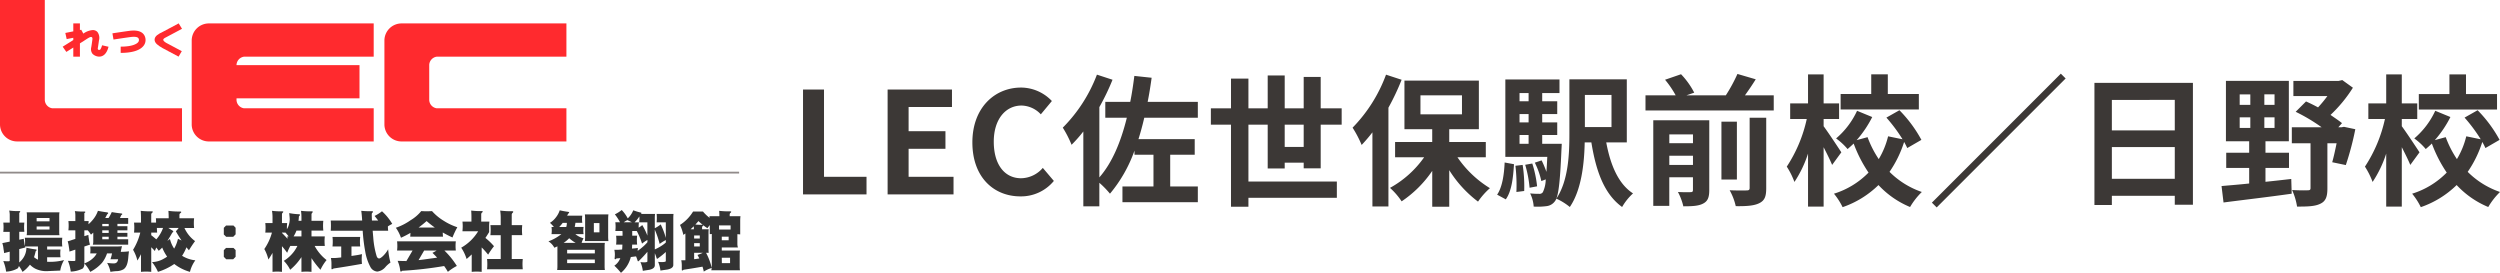 <?xml version="1.0" encoding="UTF-8"?>
<svg xmlns="http://www.w3.org/2000/svg" width="582.178" height="63.539" viewBox="0 0 582.178 63.539">
  <g id="グループ_229" data-name="グループ 229" transform="translate(-40 -24.73)">
    <path id="パス_1119" data-name="パス 1119" d="M3,0H17.787V-4.092h-9.9V-24.42H3ZM22.7,0H38.049V-4.092H27.588v-6.534h8.58v-4.092h-8.58v-5.643h10.1V-24.42H22.7ZM53.625.462a9.883,9.883,0,0,0,7.788-3.6L58.839-6.171A6.79,6.79,0,0,1,53.79-3.762c-3.861,0-6.369-3.2-6.369-8.514,0-5.247,2.772-8.415,6.468-8.415a6.3,6.3,0,0,1,4.488,2.046l2.574-3.1a9.961,9.961,0,0,0-7.161-3.135c-6.171,0-11.352,4.719-11.352,12.771C42.438-3.96,47.454.462,53.625.462ZM94.941-17.853v-3.7H83.259c.363-1.815.66-3.7.924-5.61l-4.026-.429c-.264,2.079-.561,4.092-.957,6.039H73.392v3.7h5.016c-1.386,5.61-3.4,10.461-6.4,13.893V-20.328A53.519,53.519,0,0,0,75.075-26.7l-3.63-1.188a35.11,35.11,0,0,1-7.953,12.342,25.423,25.423,0,0,1,2.046,3.993,32.144,32.144,0,0,0,2.739-3.1V2.772h3.729V-2.706A21.69,21.69,0,0,1,74.481-.165,32.429,32.429,0,0,0,80.19-10.2v.957h4.422v7.392H77.385V1.815H94.941V-1.848H88.506V-9.24h5.709v-3.63h-13.1c.5-1.584.957-3.267,1.353-4.983Zm20.229,6.8v-5.181h4.422v5.181Zm8.382,4.983V-16.236h4.884v-3.8h-4.884v-7.326h-3.96v7.326H115.17v-7.656h-3.96v7.656h-4.488v-6.93h-4.059v6.93H97.977v3.8h4.686V2.871h4.059V.792h20.592V-3H106.722V-16.236h4.488v10.2h3.96V-7.392h4.422v1.32Zm15.213-21.813a34.8,34.8,0,0,1-7.788,12.342,26.232,26.232,0,0,1,2.112,4.026,37.606,37.606,0,0,0,2.508-2.937V2.805h3.729v-23a55.177,55.177,0,0,0,3.069-6.5Zm8.019,4.818h9.669v4.422h-9.669ZM162-8.646V-12.21h-8.514v-2.97h6.9V-26.5H143.055V-15.18h6.468v2.97h-8.646v3.564h6.765a23.707,23.707,0,0,1-7.953,7.128A16.206,16.206,0,0,1,142.4,1.617a26.463,26.463,0,0,0,7.128-7.095V2.871h3.96V-5.643a27.25,27.25,0,0,0,6.7,7.326,16.706,16.706,0,0,1,2.772-3.135A24.835,24.835,0,0,1,155.4-8.646Zm4.653,9.8c1.386-1.914,1.716-5.082,1.914-8.184l-2.178-.4c-.132,2.9-.561,5.742-1.749,7.491Zm2.244-7.821a39.064,39.064,0,0,1,.231,6.105l1.815-.231a32.686,32.686,0,0,0-.363-6.072Zm2.277-.231a27.014,27.014,0,0,1,1.023,5.346l1.749-.33a26.441,26.441,0,0,0-1.122-5.313Zm-1.32-6.93h2.112v2.046h-2.112Zm2.112-9.768v1.914h-2.112v-1.914Zm0,6.831h-2.112v-1.947h2.112Zm3.168,4.983v-2.046h3.5v-2.937h-3.5v-1.947h3.5v-2.97h-3.5v-1.914h4.026v-3.168H166.551V-8.745h9.768c-.066,1.353-.132,2.508-.2,3.5A24,24,0,0,0,175-7.92l-1.584.528a18.166,18.166,0,0,1,1.518,4.29l1.023-.4a7.25,7.25,0,0,1-.66,2.97.929.929,0,0,1-.891.4,18.869,18.869,0,0,1-2.079-.1,8.157,8.157,0,0,1,.825,3.069,16.015,16.015,0,0,0,2.97-.1,2.782,2.782,0,0,0,1.98-1.155c.792-.99,1.188-4.125,1.518-12.045.033-.429.066-1.32.066-1.32Zm16.137-11.385v7.491h-6.2v-7.491Zm3.564,11.055V-26.8H181.467v12.672c0,4.785-.231,10.923-3.036,15.114a14.327,14.327,0,0,1,3.135,1.947c2.706-3.96,3.366-10.065,3.465-15.048h1.551c1.089,6.732,3,12.045,7.161,15.048a13.088,13.088,0,0,1,2.541-3.168c-3.432-2.211-5.28-6.666-6.237-11.88Zm9.9,5.247V-9.009h5.511v2.145Zm5.511-7.1v2.046h-5.511v-2.046Zm3.795-3.3H201V2.673h3.729V-3.993h5.511v2.937c0,.4-.132.528-.528.528-.429.033-1.749.033-2.97-.033A13.571,13.571,0,0,1,208,2.772c2.013,0,3.531-.066,4.587-.627,1.122-.561,1.452-1.485,1.452-3.168Zm9.4,15.741c0,.462-.165.594-.693.594-.561.033-2.277.033-3.96-.033a13.761,13.761,0,0,1,1.419,3.7c2.376.033,4.158-.066,5.412-.66,1.32-.627,1.683-1.584,1.683-3.531v-16.4h-3.861Zm-2.97-15.411h-3.6V-3.465h3.6Zm1.881-6.138c.825-1.155,1.716-2.442,2.508-3.729L220.6-28.05a37,37,0,0,1-2.706,4.983h-9.174l1.815-.627a18.234,18.234,0,0,0-3.069-4.29L203.742-26.7a22.13,22.13,0,0,1,2.475,3.63h-7.029v3.531h29.865v-3.531Zm40.491-.3h-7.227v-4.587h-3.861v4.587h-7.128v3.6h18.216ZM244.794-9.8c-.594-.924-3.2-4.851-4.125-6.072v-1.683h3.6v-3.63h-3.6v-6.765h-3.63v6.765h-4.158v3.63h3.861a32.949,32.949,0,0,1-4.653,11.088A17.987,17.987,0,0,1,233.871-2.9a26.749,26.749,0,0,0,3.168-6.6V2.838h3.63V-10.989c.759,1.485,1.551,3.069,1.98,4.125Zm18.645-2.9a30.43,30.43,0,0,0-5.115-6.9l-3.036,1.716a37.137,37.137,0,0,1,3.762,5.049l-3.366-.693a19.183,19.183,0,0,1-2.178,5.313,24.088,24.088,0,0,1-2.607-5.115l-2.541.693a25.229,25.229,0,0,0,3.63-5.379l-3.531-1.452a18.736,18.736,0,0,1-4.884,6.435,14.858,14.858,0,0,1,2.673,2.475c.462-.4.957-.825,1.419-1.287a31.074,31.074,0,0,0,3.465,6.765,19.259,19.259,0,0,1-8.052,4.917,15.821,15.821,0,0,1,2.013,3.135,22.271,22.271,0,0,0,8.349-5.148A21.093,21.093,0,0,0,260.8,2.937a16.664,16.664,0,0,1,2.739-3.5,19.65,19.65,0,0,1-7.524-4.686,26.26,26.26,0,0,0,3.4-6.963,14.56,14.56,0,0,1,.726,1.419Zm2.442,14.619L267,3.036l30.03-30.03-1.122-1.122Zm41.91-5.544v-7.392h14.652V-3.63Zm14.652-18.381v7.1H307.791v-7.1Zm-18.711-3.96V2.475h4.059V.33h14.652V2.409h4.224v-28.38Zm33.825,8.019h2.475v2.475h-2.475Zm0-5.346h2.475v2.442h-2.475Zm8.118,2.442H343.3V-23.3h2.376Zm0,5.379H343.3v-2.475h2.376Zm-2.112,9.306h5.478V-9.7h-5.478v-2.673h5.445V-26.433H334.356v14.058h5.412V-9.7h-5.346v3.531h5.346v3.63c-2.442.264-4.653.429-6.435.594l.462,3.828c4.29-.561,10.263-1.254,15.873-2.046l-.1-3.432c-2.013.231-4.026.462-6.006.66Zm18.282-9.57-.561.1h-.759l.858-.957c-.726-.594-1.683-1.221-2.673-1.914a32.26,32.26,0,0,0,5.214-6.336l-2.475-1.782-.858.2H350.064V-22.9h7.92a28.959,28.959,0,0,1-2.178,2.64c-.957-.528-1.914-.99-2.8-1.386l-2.409,2.409a41.63,41.63,0,0,1,6.039,3.6H349.7v3.729h4.356V-1.485c0,.429-.165.528-.66.528-.462.033-2.145.033-3.63-.066a15.218,15.218,0,0,1,1.155,3.861c2.376,0,4.158-.033,5.412-.66,1.287-.594,1.65-1.683,1.65-3.564V-11.913h2.145c-.33,1.65-.693,3.267-1.023,4.422l3.168.66a66.855,66.855,0,0,0,2.211-8.349Zm35.64-7.623h-7.227v-4.587H386.4v4.587h-7.128v3.6h18.216ZM379.434-9.8c-.594-.924-3.2-4.851-4.125-6.072v-1.683h3.6v-3.63h-3.6v-6.765h-3.63v6.765h-4.158v3.63h3.861a32.949,32.949,0,0,1-4.653,11.088A17.988,17.988,0,0,1,368.511-2.9a26.748,26.748,0,0,0,3.168-6.6V2.838h3.63V-10.989c.759,1.485,1.551,3.069,1.98,4.125Zm18.645-2.9a30.43,30.43,0,0,0-5.115-6.9l-3.036,1.716a37.137,37.137,0,0,1,3.762,5.049l-3.366-.693a19.183,19.183,0,0,1-2.178,5.313,24.09,24.09,0,0,1-2.607-5.115L383-12.639a25.23,25.23,0,0,0,3.63-5.379L383.1-19.47a18.735,18.735,0,0,1-4.884,6.435,14.858,14.858,0,0,1,2.673,2.475c.462-.4.957-.825,1.419-1.287a31.072,31.072,0,0,0,3.465,6.765,19.259,19.259,0,0,1-8.052,4.917,15.82,15.82,0,0,1,2.013,3.135,22.271,22.271,0,0,0,8.349-5.148,21.093,21.093,0,0,0,7.359,5.115,16.664,16.664,0,0,1,2.739-3.5,19.65,19.65,0,0,1-7.524-4.686,26.26,26.26,0,0,0,3.4-6.963,14.56,14.56,0,0,1,.726,1.419Z" transform="translate(224 70)" fill="#3c3836"></path>
    <g id="グループ_167" data-name="グループ 167" transform="translate(40 24.73)">
      <g id="グループ_168" data-name="グループ 168">
        <line id="線_67" data-name="線 67" x2="172.12" transform="translate(0 40.196)" fill="none" stroke="#918b8a" stroke-width="0.425"></line>
        <path id="パス_913" data-name="パス 913" d="M79.723,13.891a2.028,2.028,0,0,1,1.749-1.925h30.2V4.223H73.389a4,4,0,0,0-4.1,3.887V27.84a3.985,3.985,0,0,0,4.1,3.867l38.284,0V23.985h-30.2a2.027,2.027,0,0,1-1.749-1.926V13.891" transform="translate(20.23 1.233)" fill="#ff2a2e"></path>
        <path id="パス_914" data-name="パス 914" d="M42.382,25.217h-30.2a2.024,2.024,0,0,1-1.749-1.926V0H0L0,29.071a3.985,3.985,0,0,0,4.1,3.867l38.284,0Z" fill="#ff2a2e"></path>
        <path id="パス_915" data-name="パス 915" d="M46.735,11.966h30.2V4.223H38.653a4,4,0,0,0-4.1,3.887l0,9.865,0,9.864a3.986,3.986,0,0,0,4.1,3.867l38.284,0V23.985h-30.2a2.024,2.024,0,0,1-1.748-1.926v-.391H73.629V13.941H44.987v-.049a2.027,2.027,0,0,1,1.748-1.926" transform="translate(10.089 1.233)" fill="#ff2a2e"></path>
        <path id="パス_916" data-name="パス 916" d="M20.512,7.6h0c.027-.006,2.835-.437,3.942-.58,1.813-.235,1.92.3,1.968.532a.776.776,0,0,1-.2.7c-.265.3-1.186,1-4.033,1v1.455c2.541,0,4.345-.528,5.225-1.532a2.172,2.172,0,0,0,.523-1.906c-.2-.964-1-2.043-3.69-1.7-1.129.145-3.865.566-3.983.583Z" transform="translate(5.916 1.61)" fill="#ff2a2e"></path>
        <path id="パス_917" data-name="パス 917" d="M20.468,9.311a2.936,2.936,0,0,1-.4.97c-.178.164-.587.2-.6-.227.008-.017.161-1,.262-1.742l.018-.124a2.288,2.288,0,0,0-.366-1.982,1.44,1.44,0,0,0-1.1-.435,4.272,4.272,0,0,0-2.172.824l-.492-.9-.307.059V4.223H13.77V6.07l-1.855.371.314,1.425,1.54-.3v.526c-1.2.756-2.45,1.536-2.47,1.552l.851,1.212c.068-.041.775-.483,1.619-1.014v2.125h1.543v-3.1c.645-.407,1.194-.756,1.411-.9a7.9,7.9,0,0,1,.9-.534c.319-.116.694-.106.589.575l-.017.119c-.1.725-.177,1.3-.248,1.66a1.759,1.759,0,0,0,.3,1.513,2.276,2.276,0,0,0,1.545.655c.727,0,1.7-.4,2.18-2.3Z" transform="translate(3.299 1.233)" fill="#ff2a2e"></path>
        <path id="パス_918" data-name="パス 918" d="M30.485,7.479,34.25,5.474l-.774-1.26L29.789,6.178c-.994.473-1.888.964-1.922,1.792s.827,1.406,1.867,2.006c.588.338,3.586,1.912,3.714,1.981l.751-1.27L30.541,8.735c-.9-.571-.844-.869-.056-1.256" transform="translate(8.135 1.23)" fill="#ff2a2e"></path>
        <path id="パス_925" data-name="パス 925" d="M.647,40.75h1.5V38.9a4.664,4.664,0,0,0-.123-.948,14.949,14.949,0,0,0,2.309.124c.174,0,.258.035.258.106s-.076.185-.227.306V40.75H5.551a9.67,9.67,0,0,0-.062,1.085,9.247,9.247,0,0,0,.062,1.07H4.362V44.74l1.068-.214a3.058,3.058,0,0,0,.078.673l.092.642c.019.112.044.23.076.351.03-.3.045-.607.045-.9a8.472,8.472,0,0,0-.061-1.008h8.727a8.24,8.24,0,0,0-.061,1.008,8.391,8.391,0,0,0,.061,1.025H10.855v.718h3.119a6.4,6.4,0,0,0-.061.888,6.513,6.513,0,0,0,.061.9H10.855v1.053c.142.012.282.016.412.016a13.086,13.086,0,0,0,3.532-.412,7.028,7.028,0,0,0-.888,2.447l-2.766.119A5.923,5.923,0,0,1,8.121,51.5a4.769,4.769,0,0,1-1.269-.948,7.751,7.751,0,0,1-1.727,1.682,8.673,8.673,0,0,0-.84-1.375,1.585,1.585,0,0,1-.275.55A5.852,5.852,0,0,1,1.3,52.17a9.213,9.213,0,0,0-.656-2.46c.51.039.89.059,1.146.059.235,0,.35-.056.35-.168V47.524L.828,47.86a4.559,4.559,0,0,0-.106-.795l-.09-.672a5.934,5.934,0,0,0-.216-.857l1.727-.351V42.908H.647a9.878,9.878,0,0,0,.061-1.07A10.386,10.386,0,0,0,.647,40.75M7.8,48.807a3.894,3.894,0,0,0,.751.5.946.946,0,0,0,.167.078V46.316h-3c.022.081.04.158.061.23l-1.419.38v3.117a5.191,5.191,0,0,0,.977-1.116A4.321,4.321,0,0,0,6.027,46.6,18.14,18.14,0,0,0,8.2,47c.142.01.213.057.213.137s-.078.174-.23.3A10.347,10.347,0,0,1,7.8,48.807M6.088,38.366h7.642a3.614,3.614,0,0,0-.062.658v4.005a3.633,3.633,0,0,0,.062.656H6.088a3.749,3.749,0,0,0,.061-.656V39.024a3.73,3.73,0,0,0-.061-.658m2.323,2.094h3v-.779h-3Zm3,1.191h-3v.72h3Z" transform="translate(0.121 11.08)" fill="#333"></path>
        <path id="パス_926" data-name="パス 926" d="M12.367,40.386h1.62V38.949a3.9,3.9,0,0,0-.121-.886,15.614,15.614,0,0,0,2.2.106c.164,0,.245.04.245.123,0,.062-.078.142-.23.244v1.85h1.009a6.045,6.045,0,0,0-.047.733,6.826,6.826,0,0,0,.964-.978A6.471,6.471,0,0,0,19.244,38c.58.123,1.3.243,2.169.367.142.03.216.085.216.168s-.081.189-.244.291c-.143.3-.292.575-.444.841h.78a9.89,9.89,0,0,0,.748-1.376c.57.112,1.315.22,2.231.322.142.021.214.071.214.152,0,.061-.081.142-.243.244l-.293.658H26.29v1.375H23.784v.534h2.323v.964H23.784v.6h2.323v.888H23.784v.6H26.29v1.254H18.053a2.079,2.079,0,0,0,.106-.658V43.076c-.173.163-.35.32-.534.473a8.618,8.618,0,0,0-.751-1.008h-.793V43.9l.947-.291a3.819,3.819,0,0,0,.078.764l.092.7a7.509,7.509,0,0,0,.2.795l-1.315.443v4.035a1.573,1.573,0,0,1-.367,1.085,6.587,6.587,0,0,1-2.8.72,9.6,9.6,0,0,0-.658-2.506c.6.03,1.058.047,1.375.047.235,0,.35-.058.35-.169V47.034l-1.373.459a6.35,6.35,0,0,0-.092-.826l-.107-.689a6.74,6.74,0,0,0-.213-.871l1.787-.566v-2h-1.62a9.688,9.688,0,0,0,.062-1.085,8.961,8.961,0,0,0-.061-1.068m12.487,5.853a12.748,12.748,0,0,0-.289,1.315,14.924,14.924,0,0,0,1.909-.123c-.071.51-.128,1.014-.167,1.513q-.171,2.095-1.133,2.69a3.556,3.556,0,0,1-1.711.413,10.449,10.449,0,0,0-1.3.168,6.807,6.807,0,0,0-.78-2.094,10.668,10.668,0,0,0,1.559.123c.579,0,.916-.32,1.006-.961H22.164a9.808,9.808,0,0,0,.367-1.376H21.368a7.3,7.3,0,0,1-1.147,2.17,9.5,9.5,0,0,1-2.766,2.139,9.006,9.006,0,0,0-1.375-1.971,5.8,5.8,0,0,0,2.139-1.329,3.809,3.809,0,0,0,.748-1.008H17.455a7.367,7.367,0,0,0,.047-.826,7.59,7.59,0,0,0-.047-.78h6.082c.441,0,.879-.023,1.316-.063m-3.1-5.195h-1.5v.534h1.5Zm0,1.5h-1.5v.6h1.5Zm0,1.482h-1.5v.6h1.5Z" transform="translate(3.561 11.094)" fill="#333"></path>
        <path id="パス_927" data-name="パス 927" d="M24.21,40.736h1.62V39.544c0-.478-.021-.993-.061-1.543a19.555,19.555,0,0,0,2.567.123c.164,0,.244.035.244.106s-.05.149-.154.231a.492.492,0,0,0-.212.428v1.849h1.129q0-.5-.045-1.008H32.28v-.123c0-.5-.019-1.034-.061-1.6a17.657,17.657,0,0,0,2.736.152c.163,0,.243.047.243.137,0,.071-.057.147-.169.23a.48.48,0,0,0-.243.428v.78H38.2a10.334,10.334,0,0,0,0,2.261H35.949a7.781,7.781,0,0,0,2.475,3.058A25.506,25.506,0,0,0,37,47.188c-.2-.225-.4-.459-.581-.7A10.645,10.645,0,0,1,35.4,48.471a7.2,7.2,0,0,0,3.088,1.054,7.533,7.533,0,0,0-1.254,2.69A10.7,10.7,0,0,1,33.58,50.38a14.231,14.231,0,0,1-3.8,1.835A10.071,10.071,0,0,0,28.4,49.937a5.765,5.765,0,0,0,2.783-.81,5.552,5.552,0,0,0,.733-.459,10.631,10.631,0,0,1-1.146-2.11,6.816,6.816,0,0,1-.81.749q-.293-.413-.566-.765c-.123.275-.235.552-.336.826a10.153,10.153,0,0,0-.84-.886v5.732a11.753,11.753,0,0,0-2.386,0V48.1q-.38.75-.838,1.482a9.2,9.2,0,0,0-1.009-2.505,14.079,14.079,0,0,0,1.681-4.005H24.212a11.518,11.518,0,0,0,.061-1.192,11.2,11.2,0,0,0-.062-1.146m5.182,3.913a8.059,8.059,0,0,0,1.574-2.661H29.532c.009.368.028.729.059,1.087H28.217v.611q.564.428,1.176.964m2.584.336a4.642,4.642,0,0,0,.594-.428A6.943,6.943,0,0,0,33.55,46.8a7.785,7.785,0,0,0,.888-2.292c.255.133.534.266.84.4q-.674-.992-1.329-2.138a7.7,7.7,0,0,0,.656-.78h-2.4c.286.194.606.394.962.6.124.081.185.163.185.244,0,.061-.076.142-.23.244q-.6,1.083-1.147,1.909" transform="translate(7.002 11.094)" fill="#333"></path>
        <path id="パス_928" data-name="パス 928" d="M43.094,42.7l-.565.58H40.895l-.552-.535V41.186l.519-.536H42.59l.5.521V42.7m0,5.227-.565.581H40.895l-.552-.566V46.384l.519-.521H42.59l.5.505v1.558" transform="translate(11.778 11.867)" fill="#333"></path>
        <path id="パス_929" data-name="パス 929" d="M47.871,40.859h1.682V39.423A9.074,9.074,0,0,0,49.43,38a16.985,16.985,0,0,0,2.4.123c.154,0,.231.035.231.106a.329.329,0,0,1-.138.216.463.463,0,0,0-.169.381v2.032h1.209a9.738,9.738,0,0,0-.061,1.087v.336a3.525,3.525,0,0,0,.367-.748,4.858,4.858,0,0,0,.289-1.5q0-.428-.123-1.5a15.2,15.2,0,0,0,2.262.26c.163,0,.244.05.244.152,0,.081-.081.2-.244.367-.021.355-.05.692-.092,1.008h.687v-.84A11.19,11.19,0,0,0,56.186,38a18.477,18.477,0,0,0,2.506.123c.151,0,.229.035.229.106a.34.34,0,0,1-.123.231.544.544,0,0,0-.168.428v1.435h2.751a11.068,11.068,0,0,0-.061,1.132c0,.376.022.76.061,1.147H58.63v1.359h3.1a10,10,0,0,0-.061,1.087,10.708,10.708,0,0,0,.061,1.13H59.364a10.336,10.336,0,0,0,2.78,3.285,10.437,10.437,0,0,0-1.421,2.263,20.9,20.9,0,0,1-2.094-2.707v3.195a11.472,11.472,0,0,0-1.191-.061,10.846,10.846,0,0,0-1.149.061V48.778a13.426,13.426,0,0,1-2.627,2.951,7.807,7.807,0,0,0-1.484-2.079,8.533,8.533,0,0,0,2.447-2.263,9.446,9.446,0,0,0,.72-1.207h-1.65a13.6,13.6,0,0,0-.734,1.6,17.262,17.262,0,0,0-1.209-1.543v5.977a10.3,10.3,0,0,0-1.13-.061,9.255,9.255,0,0,0-1.068.061V47.8q-.444.779-.964,1.543a9.121,9.121,0,0,0-.947-2.446,12.449,12.449,0,0,0,1.773-3.82H47.872a10.708,10.708,0,0,0,.061-1.13,9.744,9.744,0,0,0-.062-1.088m5.181,3.652c-.01-.183-.025-.366-.045-.55h.306q-.353-.457-.735-.886h-.826v.076q.628.63,1.3,1.36m3.24-.55V42.6h-1.16a7.242,7.242,0,0,1-.673,1.359Z" transform="translate(13.909 11.094)" fill="#333"></path>
        <path id="パス_930" data-name="パス 930" d="M59.613,40.263h7.32C66.874,39.255,66.8,38.5,66.721,38a22.372,22.372,0,0,0,2.491.09c.152,0,.235.047.243.137a.262.262,0,0,1-.151.216.512.512,0,0,0-.137.32q0,.61.045,1.5h1.452q-.384-.521-.84-1.07a9.736,9.736,0,0,0,1.726-1.085,12.169,12.169,0,0,1,2.386,2.934,9.66,9.66,0,0,0-1.009.58,8.353,8.353,0,0,0,.061,1.023H69.381q.06.734.137,1.576a19.64,19.64,0,0,0,.795,4.355c.134.346.327.518.581.518.182,0,.466-.178.855-.534a6.6,6.6,0,0,0,1.238-1.606,17.672,17.672,0,0,0,.536,3.1,5.814,5.814,0,0,0-1.223,1.1,2.987,2.987,0,0,1-1.818.995,1.987,1.987,0,0,1-1.651-1.116,11.635,11.635,0,0,1-1.191-3.592,40.047,40.047,0,0,1-.581-4.8H59.614c.031-.4.047-.793.047-1.191s-.015-.793-.048-1.191m.413,3.82h6.451a9.445,9.445,0,0,0-.061,1.085,10.375,10.375,0,0,0,.061,1.132H64.444v2.216c.315-.05.652-.1,1.009-.152q.734-.107,1.437-.275a11.909,11.909,0,0,0-.061,1.194,9.585,9.585,0,0,0,.061,1.068q-3.411.61-6.619,1.085a.826.826,0,0,1-.367.183c-.071,0-.112-.061-.121-.183V50.243a6.875,6.875,0,0,0-.123-1.253h.917q.4-.015,1.482-.137V46.3H60.025a10.069,10.069,0,0,0,.062-1.132,9.165,9.165,0,0,0-.061-1.085" transform="translate(17.404 11.094)" fill="#333"></path>
        <path id="パス_931" data-name="パス 931" d="M77.264,38.049c.459.03.879.045,1.253.045s.795-.015,1.254-.045a11.985,11.985,0,0,0,2.783,2.291,13.687,13.687,0,0,0,3.116,1.468,18.993,18.993,0,0,0-1.13,2.385c-.785-.355-1.537-.743-2.262-1.16a7.764,7.764,0,0,0,.061.978H74.7a8.881,8.881,0,0,0,.045-.888,20.738,20.738,0,0,1-2.2,1.132,9.286,9.286,0,0,0-1.192-2.323,13.606,13.606,0,0,0,3.438-1.758,9.47,9.47,0,0,0,2.477-2.124M71.64,45.094H85.319a9.257,9.257,0,0,0,0,2.139H82.657a18.921,18.921,0,0,1,2.9,3.592A11.632,11.632,0,0,0,83.467,52.2a13.856,13.856,0,0,0-.871-1.36,87.617,87.617,0,0,1-9.812,1.115c-.081.123-.163.185-.243.185s-.149-.081-.169-.244a7.8,7.8,0,0,0-.611-2.262c.783.03,1.462.047,2.032.047h.017l1.434-2.447H71.638a9.341,9.341,0,0,0,0-2.138m9.323,3.791c-.337-.367-.7-.738-1.085-1.116.367-.182.687-.36.964-.534h-2.9l-1.3,2.231c.876-.1,1.916-.24,3.117-.412.429-.053.832-.109,1.208-.169m-4.31-7.015h3.761a23.521,23.521,0,0,1-1.9-1.5q-.913.808-1.863,1.5" transform="translate(20.83 11.108)" fill="#333"></path>
        <path id="パス_932" data-name="パス 932" d="M85.455,37.953a17.76,17.76,0,0,0,2.46.124c.154,0,.231.035.231.106a.33.33,0,0,1-.154.23.511.511,0,0,0-.2.428v1.682H89.7a8.24,8.24,0,0,0-.062,1.008v1.437c-.286.468-.575.922-.872,1.36a14.154,14.154,0,0,1,2,1.925A17.937,17.937,0,0,0,89.4,48.224a17.929,17.929,0,0,0-1.5-1.681v5.685a11.517,11.517,0,0,0-1.192-.061,10.355,10.355,0,0,0-1.13.061V48.163c-.389.376-.785.734-1.191,1.07A9.823,9.823,0,0,0,83.132,46.6a10.9,10.9,0,0,0,3.943-3.82H83.423c.04-.51.061-.928.061-1.254a9.965,9.965,0,0,0-.061-1.008h2.093V39.39c0-.448-.019-.926-.061-1.437m4.478,3.394h2.4V39.62a12.254,12.254,0,0,0-.123-1.667,18.236,18.236,0,0,0,2.78.152c.173,0,.261.047.261.137a.372.372,0,0,1-.154.245.585.585,0,0,0-.2.473v2.385h2.447a10.8,10.8,0,0,0-.061,1.146,11.517,11.517,0,0,0,.061,1.192H94.9v5.549h2.567c-.039.4-.062.795-.062,1.191s.023.8.062,1.208H89.151a11.933,11.933,0,0,0,.062-1.208,11.513,11.513,0,0,0-.062-1.191h3.181V43.685h-2.4a11.517,11.517,0,0,0,.061-1.192,10.8,10.8,0,0,0-.059-1.146" transform="translate(24.27 11.08)" fill="#333"></path>
        <path id="パス_933" data-name="パス 933" d="M101.485,37.906a20.325,20.325,0,0,0,2,.366c.132.031.2.088.2.169s-.078.163-.229.243c-.081.164-.164.322-.245.474h3.531a5.65,5.65,0,0,0-.062.84,5.554,5.554,0,0,0,.062.827h-1.6a7.854,7.854,0,0,1-.169.962h2.065a5.833,5.833,0,0,0-.062.841,5.756,5.756,0,0,0,.062.826H105.12a4.791,4.791,0,0,0,1.911.962,5.506,5.506,0,0,0-.444,1.07H112a5,5,0,0,0-.062.779v4.722a5.715,5.715,0,0,0,.062.826H100.885a5.714,5.714,0,0,0,.062-.826V46.3c-.235.111-.474.22-.718.32a3.8,3.8,0,0,0-1.376-1.482,11.007,11.007,0,0,0,3.012-1.681H99.571a5.576,5.576,0,0,0,.062-.826,5.642,5.642,0,0,0-.062-.841h.552a7.716,7.716,0,0,0-.917-.962,5.063,5.063,0,0,0,1.375-1.254,5.24,5.24,0,0,0,.9-1.664m1.526,3.882a3.03,3.03,0,0,0,.137-.9v-.061h-.963a11.719,11.719,0,0,1-.81.962h1.636m-.627,3.7H105.2a8.746,8.746,0,0,1-1.514-1.087,6.92,6.92,0,0,1-1.3,1.087m.826,2.446h6.451v-.826h-6.451v.826m6.451,1.437h-6.451v.841h6.451Zm-2.324-10.515h5.487a9.229,9.229,0,0,0-.062,1.025V44.05a8.954,8.954,0,0,0,.062,1.025h-5.487a8.406,8.406,0,0,0,.061-1.025V39.879a8.626,8.626,0,0,0-.061-1.025m3.393,2.032h-1.3v2.156h1.3Z" transform="translate(28.859 11.066)" fill="#333"></path>
        <path id="パス_934" data-name="パス 934" d="M112.458,37.858a8.5,8.5,0,0,1,1.4,1.942,5.211,5.211,0,0,0,1.284-1.88,14.571,14.571,0,0,0,1.636.505c.185.03.276.081.276.152a.357.357,0,0,1-.107.183h3.27a7.306,7.306,0,0,0-.062.948v2.384a7.317,7.317,0,0,0,1.376-.888,18.07,18.07,0,0,1,1.192,3.15V40.718h-2.139q.045-.506.045-1.008c0-.317-.016-.632-.045-.948h3.929c-.031.317-.047.632-.047.948V50.638q0,.795-1.345,1.07-.6.093-1.053.152c-.154.03-.353.061-.6.092a7.307,7.307,0,0,0-.535-2.034,6.234,6.234,0,0,0,.78.062q1.01,0,1.009-.243v-2.11A19.251,19.251,0,0,1,121,49.033a.463.463,0,0,1-.3.168c-.062,0-.1-.05-.124-.152a10.057,10.057,0,0,0-.412-1.132V50.7c0,.531-.416.886-1.253,1.071-.377.059-.709.111-.992.151-.142.031-.328.061-.552.092a7.715,7.715,0,0,0-.552-2.032,6.524,6.524,0,0,0,.78.061c.562,0,.84-.081.84-.244V47.581a24.592,24.592,0,0,1-1.91,2.048c-.092.112-.174.168-.245.168s-.1-.045-.121-.136a10.538,10.538,0,0,0-.366-1.009c-.42.05-.826.1-1.222.152-.041.163-.088.32-.138.474a6.945,6.945,0,0,1-2.155,3.208,16.008,16.008,0,0,0-1.543-1.665,3.787,3.787,0,0,0,1.389-1.757c-.3.021-.611.045-.916.076-.111.124-.194.186-.244.186-.1,0-.159-.062-.168-.186a7.5,7.5,0,0,0,.062-.946,4.917,4.917,0,0,0-.123-1.07h.686q.306,0,1.13-.078c.03-.346.053-.725.062-1.13h-1.466a9.915,9.915,0,0,0,.061-1.07,8.811,8.811,0,0,0-.061-1.009h1.5v-.6a4.14,4.14,0,0,0-.03-.49h-1.65a8.251,8.251,0,0,0,.061-1.008,8.621,8.621,0,0,0-.061-1.025h1.1a12.613,12.613,0,0,0-1.208-1.85,8.693,8.693,0,0,0,1.6-1.013m.459,2.859h1.9c-.348-.183-.7-.35-1.07-.505a9.031,9.031,0,0,0-.826.505m3.254,6.65a14.41,14.41,0,0,0,1.284-1.009,9.788,9.788,0,0,0,.977-.995v-.534a8.529,8.529,0,0,0-1.253.855,16.73,16.73,0,0,0-1.222-2.934H114.9v1.085h1.146a8.264,8.264,0,0,0-.062,1.009,9.3,9.3,0,0,0,.062,1.07h-1.16q-.017.488-.047.931c.092-.01.189-.019.291-.028a9.845,9.845,0,0,0,1.087-.124c-.023.224-.04.448-.049.673m.229-5.4a5.092,5.092,0,0,0,.841-.6,14.946,14.946,0,0,1,1.191,2.46V40.717h-1.91a8.824,8.824,0,0,0,.061-1.008c0-.124-.006-.244-.015-.367a7.69,7.69,0,0,1-1.116,1.375h1.009a8.629,8.629,0,0,0-.062,1.025c0,.071,0,.149,0,.229m3.76,5.059a10.35,10.35,0,0,0,1.589-.857,7.107,7.107,0,0,0,.979-.748v-.58a9.485,9.485,0,0,0-1.438.9,21.4,21.4,0,0,0-1.13-3.318v4.6" transform="translate(32.327 11.052)" fill="#333"></path>
        <path id="パス_935" data-name="パス 935" d="M125.6,38.169h2.323a9.128,9.128,0,0,0,1.545,1.468c-.012-.142-.027-.27-.046-.381h2.323q0-.6-.047-1.254a19.222,19.222,0,0,0,2.554.123c.161,0,.244.035.244.106s-.052.149-.152.231a.5.5,0,0,0-.2.428v.367h2.506a9.871,9.871,0,0,0-.059,1.068v3.164c-.226-.021-.443-.035-.659-.045V45.7a2.863,2.863,0,0,0,.124.826H132.3v.718h4.234a5.857,5.857,0,0,0-.061.84v2.92a5.625,5.625,0,0,0,.061.84h-6.679a2.465,2.465,0,0,0,.093-.535,7.059,7.059,0,0,0-1.836.841,10.351,10.351,0,0,0-.3-1.147q-2.262.4-4.4.72a.75.75,0,0,1-.3.183c-.071,0-.112-.062-.124-.183v-1.01a6.227,6.227,0,0,0-.12-1.191h.7a2.333,2.333,0,0,0,.26-.017V43.273q-.244.169-.474.337a10.956,10.956,0,0,0-.78-2.323,9.717,9.717,0,0,0,3.043-3.119m-.581,4.126h.767c0-.225-.012-.457-.031-.7-.247.247-.491.479-.736.7m.826,2.155h1.315v-.718h-1.315Zm0,1.85h1.315v-.78h-1.315Zm1.207,2.8c-.132-.286-.274-.559-.425-.826a12.14,12.14,0,0,0,1.238-.49h-2.019v1.483c.367-.04.77-.1,1.207-.168m-.915-7.9c.416.043.968.062,1.65.062h.062a12.082,12.082,0,0,1-.995-.871q-.368.426-.717.809m3.806,10.073c.008-.092.016-.18.016-.26V43.4l-.474.031v-2.11c-.185.234-.362.478-.536.733q-.473-.3-.963-.687a.331.331,0,0,1-.121.169.4.4,0,0,0-.169.35v.412h1.543a5.707,5.707,0,0,0-.045.72v4a6.561,6.561,0,0,0,.045.764h-.611a15.112,15.112,0,0,1,1.316,3.487m1.7-8.911h2.69v-.963h-2.69Zm1.544,1.665H132.3v.84h1.6v-.84Zm-.886,6.16h1.911V48.928H132.3Z" transform="translate(35.781 11.094)" fill="#333"></path>
      </g>
    </g>
  </g>
</svg>
